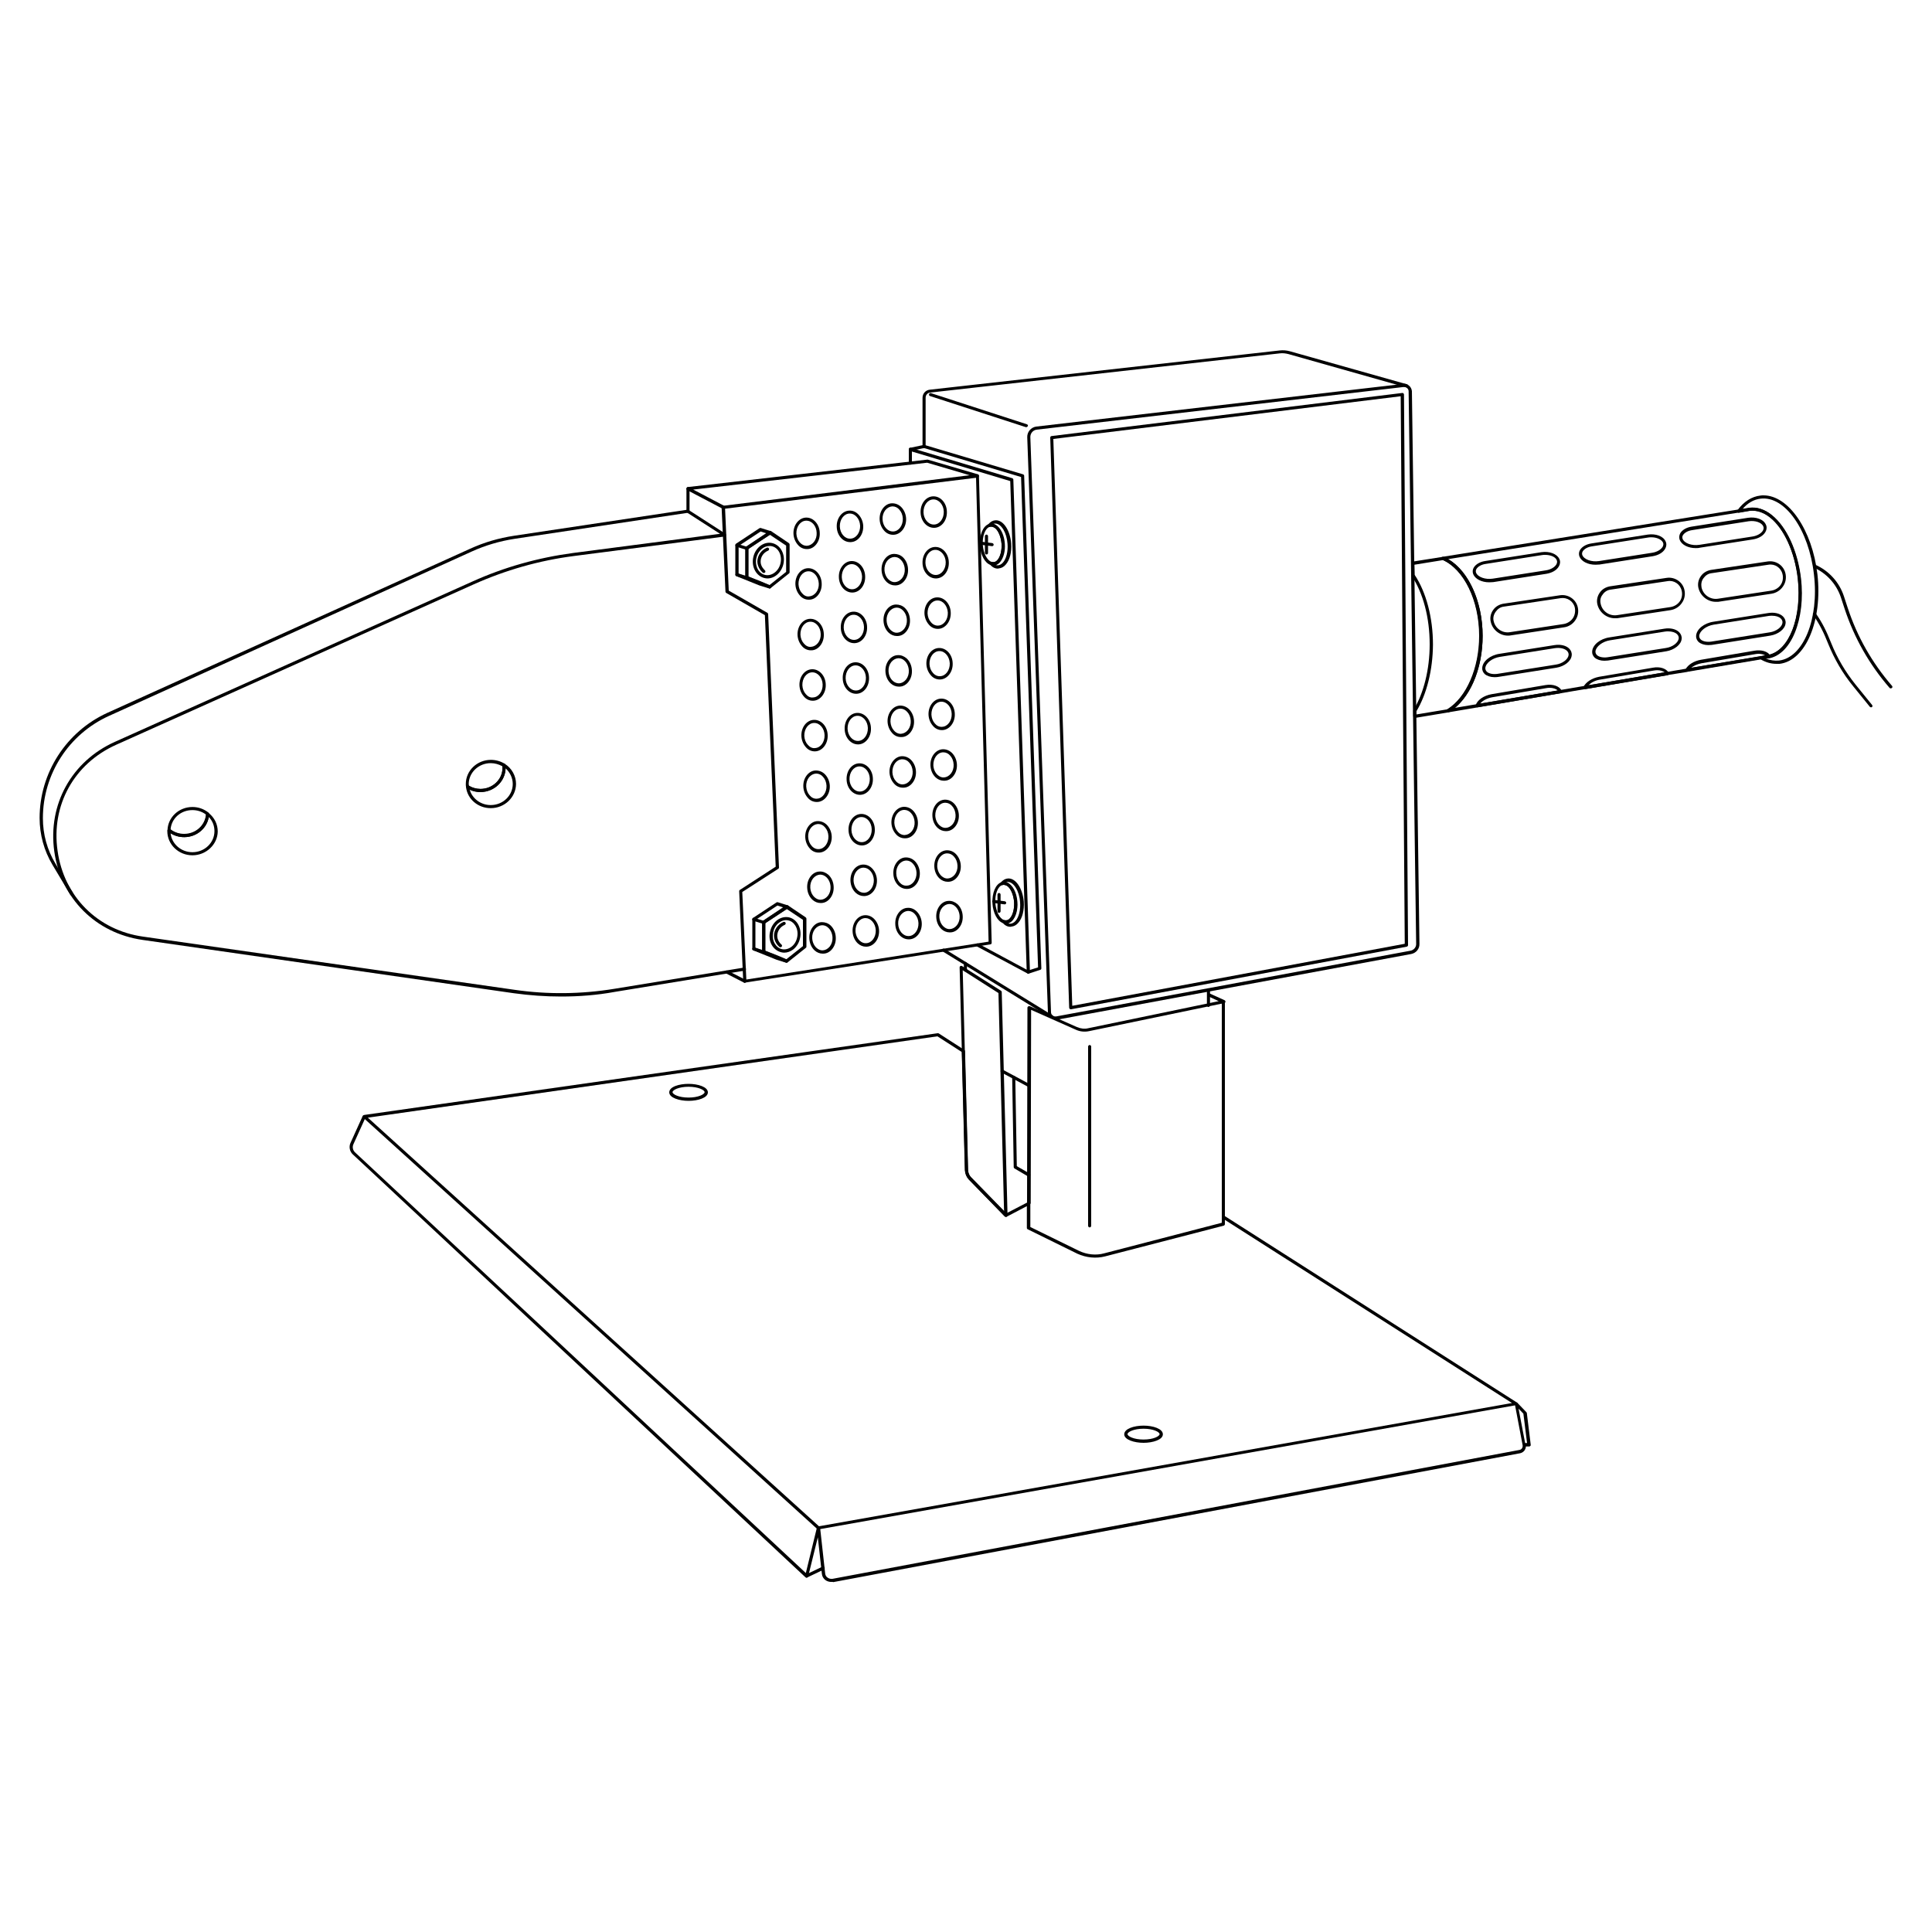 <?xml version="1.0" encoding="utf-8"?>
<!-- Generator: Adobe Illustrator 19.0.1, SVG Export Plug-In . SVG Version: 6.00 Build 0)  -->
<svg version="1.1" id="Layer_1" xmlns="http://www.w3.org/2000/svg" xmlns:xlink="http://www.w3.org/1999/xlink" x="0px" y="0px"
	 viewBox="0 0 1000 1000" style="enable-background:new 0 0 1000 1000;" xml:space="preserve">
<g>
	<g>
		<path d="M385.5,508.7c-0.2,0-0.4-0.1-0.5-0.2c-0.2-0.1-0.3-0.4-0.3-0.6l-2.1-46.6c0-0.3,0.1-0.6,0.4-0.7l18.5-12l-5.6-130.2
			l-20-11.5c-0.2-0.1-0.4-0.4-0.4-0.7l-2-43.6c0-0.4,0.3-0.8,0.7-0.8l131.6-16.3c0.2,0,0.5,0,0.6,0.2c0.2,0.1,0.3,0.4,0.3,0.6
			l6.6,241.7c0,0.4-0.3,0.8-0.7,0.8l-127,19.8C385.6,508.7,385.6,508.7,385.5,508.7z M384.2,461.7l2.1,45.3l125.4-19.6l-6.5-240.1
			l-129.9,16l1.9,42.4l20,11.5c0.2,0.1,0.4,0.4,0.4,0.7l5.6,131.1c0,0.3-0.1,0.6-0.4,0.7L384.2,461.7z"/>
	</g>
	<g>
		<path d="M374.4,263.4c-0.1,0-0.3,0-0.4-0.1l-18.3-9.6c-0.3-0.2-0.5-0.5-0.4-0.9c0.1-0.3,0.3-0.6,0.7-0.7l123.9-14.2
			c0.1,0,0.2,0,0.3,0l25.9,7.6c0.4,0.1,0.7,0.6,0.6,1c-0.1,0.4-0.6,0.7-1,0.6l-25.8-7.6l-121.1,13.9l16,8.4c0.4,0.2,0.6,0.7,0.3,1.1
			C375,263.2,374.7,263.4,374.4,263.4z"/>
	</g>
	<g>
		<path d="M37.1,463.5c-0.3,0-0.5-0.1-0.7-0.4l-9.2-15.4c-4.4-7.3-6.7-15.8-6.7-24.3c0-23.4,13.8-44.7,35-54.4L243.4,284
			c7.2-3.3,14.8-5.5,22.7-6.7l89.2-13.4v-11c0-0.4,0.4-0.8,0.8-0.8c0.4,0,0.8,0.4,0.8,0.8v11.7c0,0.4-0.3,0.7-0.7,0.8l-89.9,13.5
			c-7.7,1.2-15.2,3.4-22.2,6.6L56.3,370.6c-20.7,9.4-34.1,30.1-34.1,52.9c0,8.3,2.2,16.4,6.5,23.5l9.2,15.4c0.2,0.4,0.1,0.9-0.3,1.1
			C37.4,463.5,37.3,463.5,37.1,463.5z"/>
	</g>
	<g>
		<path d="M290.4,515.8c-8.2,0-16.3-0.6-24.4-1.7L73.8,486.5c-24.3-3.5-42.3-21.5-45.7-45.8S37,394.1,59.4,384L244.5,301
			c16.6-7.5,34.2-12.4,52.3-14.8l75.9-9.9l-17.1-11c-0.4-0.2-0.5-0.7-0.2-1.1c0.2-0.4,0.7-0.5,1.1-0.2l18.9,12.2
			c0.3,0.2,0.4,0.5,0.4,0.9c-0.1,0.3-0.3,0.6-0.7,0.6L297,287.8c-17.9,2.3-35.4,7.3-51.9,14.7L60.1,385.5
			c-21.8,9.8-33.7,31.3-30.3,54.9c3.3,23.6,20.7,41.1,44.3,44.4l192.1,27.5c17.2,2.5,34.6,2.3,51.8-0.5l67.2-11
			c0.5-0.1,0.9,0.2,0.9,0.7c0.1,0.4-0.2,0.9-0.7,0.9l-67.2,11C309,515.1,299.7,515.8,290.4,515.8z"/>
	</g>
	<g>
		<path d="M254,418.3c-6.6,0-12.1-4.7-12.8-11c0-0.3,0.1-0.6,0.4-0.8c0.3-0.2,0.6-0.2,0.9,0c1.8,1.2,4,1.8,6.2,1.8
			c6.3,0,11.4-4.9,11.4-10.9c0-0.4,0-0.8-0.1-1.2c-0.1-0.3,0-0.7,0.3-0.9c0.3-0.2,0.6-0.2,0.9,0c3.7,2.3,5.9,6.3,5.9,10.5
			C267,412.7,261.2,418.3,254,418.3z M243.1,408.7c1.3,4.6,5.7,8,10.9,8c6.3,0,11.4-4.9,11.4-10.9c0-3.1-1.4-6-3.7-8.1
			c-0.2,6.8-5.9,12.2-13,12.2C246.8,410,244.9,409.5,243.1,408.7z"/>
	</g>
	<g>
		<path d="M248.7,410c-2.5,0-5-0.7-7.1-2.1c-0.1-0.1-0.2-0.2-0.3-0.4c-0.2-0.5-0.2-1.2-0.2-1.7c0-6.9,5.8-12.5,13-12.5
			c2.5,0,5,0.7,7.1,2c0.2,0.1,0.3,0.3,0.3,0.4c0.2,0.6,0.2,1.2,0.2,1.7C261.7,404.3,255.8,410,248.7,410z M242.7,406.7
			c1.8,1.1,3.9,1.7,6,1.7c6.3,0,11.4-4.9,11.4-10.9c0-0.3,0-0.6-0.1-0.9c-1.8-1-3.9-1.6-6-1.6c-6.3,0-11.4,4.9-11.4,10.9
			C242.7,406.1,242.7,406.4,242.7,406.7z"/>
	</g>
	<g>
		<path d="M99.6,442.7c-7.2,0-13-5.6-13-12.5c0-0.2,0-0.5,0.2-0.8c0.1-0.2,0.3-0.4,0.6-0.4c0.2,0,0.5,0,0.7,0.2
			c2.1,1.7,4.6,2.6,7.3,2.6c6.1,0,11.1-4.6,11.3-10.4c0-0.3,0.2-0.6,0.5-0.7c0.3-0.1,0.6-0.1,0.8,0.1c3,2.4,4.7,5.8,4.7,9.6
			C112.6,437.1,106.7,442.7,99.6,442.7z M88.3,431.3c0.6,5.6,5.5,9.8,11.3,9.8c6.3,0,11.4-4.9,11.4-10.9c0-2.8-1-5.3-2.9-7.3
			c-1,5.9-6.3,10.4-12.7,10.4C92.7,433.3,90.4,432.6,88.3,431.3z"/>
	</g>
	<g>
		<path d="M95.3,433.3c-3.1,0-5.9-1-8.3-2.9c-0.2-0.2-0.3-0.4-0.3-0.7c0.2-6.7,5.9-12,12.9-12c3.1,0,5.9,1,8.3,2.9
			c0.2,0.2,0.3,0.4,0.3,0.7C107.9,428,102.2,433.3,95.3,433.3z M88.3,429.3c2,1.5,4.4,2.3,7,2.3c6,0,10.8-4.4,11.3-10
			c-2-1.5-4.4-2.3-7-2.3C93.5,419.3,88.7,423.7,88.3,429.3z"/>
	</g>
	<g>
		<path d="M398.4,304.6c-0.1,0-0.2,0-0.3-0.1l-11.8-4.8c-0.3-0.1-0.5-0.4-0.5-0.8v-15.3c0-0.3,0.1-0.5,0.4-0.7l12-8
			c0.3-0.2,0.6-0.2,0.9,0l9.2,6.2c0.2,0.2,0.4,0.4,0.4,0.7v14.4c0,0.2-0.1,0.5-0.3,0.6l-9.4,7.5
			C398.7,304.6,398.5,304.6,398.4,304.6z M387.4,298.5l10.8,4.4l8.7-6.9v-13.6l-8.4-5.6l-4.7,3.1l-6.5,4.3V298.5z"/>
	</g>
	<g>
		<path d="M398.4,304.6c-0.1,0-0.2,0-0.2,0L393,303l-11.9-4.8c-0.3-0.1-0.5-0.4-0.5-0.8v-15.3c0-0.3,0.1-0.5,0.4-0.7l12.1-8
			c0.2-0.1,0.5-0.2,0.7-0.1l5.1,1.6c0.3,0.1,0.5,0.4,0.6,0.7c0,0.3-0.1,0.6-0.4,0.8l-5.2,3.4l-6.5,4.3v14.3l6.6,2.6c0,0,0,0,0,0
			l4.7,2c0.4,0.2,0.6,0.6,0.5,1C399,304.4,398.7,304.6,398.4,304.6z M382.2,296.9l3.6,1.4v-14.5c0-0.3,0.1-0.5,0.4-0.7l10.6-7
			l-3.1-1l-11.4,7.5V296.9z"/>
	</g>
	<g>
		<path d="M386.6,284.6c-0.1,0-0.2,0-0.2,0l-5.2-1.6c-0.4-0.1-0.7-0.6-0.5-1c0.1-0.4,0.6-0.7,1-0.5l5.2,1.6c0.4,0.1,0.7,0.6,0.5,1
			C387.2,284.3,386.9,284.6,386.6,284.6z"/>
	</g>
	<g>
		<path d="M386.6,299.8c-0.1,0-0.2,0-0.2,0l-5.2-1.6c-0.4-0.1-0.7-0.6-0.5-1c0.1-0.4,0.6-0.7,1-0.5l5.2,1.6c0.4,0.1,0.7,0.6,0.5,1
			C387.2,299.6,386.9,299.8,386.6,299.8z"/>
	</g>
	<g>
		<path d="M397.2,299.4c-0.5,0-1-0.1-1.5-0.2c-4.3-1-6.9-5.8-5.8-10.8l0,0c1.1-5,5.5-8.3,9.8-7.3c4.3,1,6.9,5.8,5.8,10.8
			C404.5,296.3,401,299.4,397.2,299.4z M398.2,282.6c-3,0-5.9,2.6-6.7,6.2l0,0c-0.9,4.1,1.1,8.1,4.6,8.8c3.4,0.7,7-2,7.9-6.1
			c0.9-4.1-1.1-8.1-4.6-8.8C399,282.6,398.6,282.6,398.2,282.6z"/>
	</g>
	<g>
		<path d="M395.3,296.6c-0.2,0-0.4-0.1-0.5-0.2c-0.6-0.5-2.7-2.6-2.8-5.7c0-3.1,1.9-5.9,4.9-7.2c0.4-0.2,0.9,0,1.1,0.4
			c0.2,0.4,0,0.9-0.4,1.1c-2.4,1-3.9,3.2-3.9,5.7c0,2.4,1.7,4,2.2,4.5c0.3,0.3,0.4,0.8,0.1,1.1C395.7,296.5,395.5,296.6,395.3,296.6
			z"/>
	</g>
	<g>
		<path d="M407.1,498.3c-0.1,0-0.2,0-0.3-0.1l-11.8-4.8c-0.3-0.1-0.5-0.4-0.5-0.8v-15.3c0-0.3,0.1-0.5,0.4-0.7l12-8
			c0.3-0.2,0.6-0.2,0.9,0l9.2,6.2c0.2,0.2,0.4,0.4,0.4,0.7V490c0,0.2-0.1,0.5-0.3,0.6l-9.4,7.5C407.4,498.3,407.2,498.3,407.1,498.3
			z M396.1,492.2l10.8,4.4l8.7-6.9v-13.6l-8.4-5.6l-11.2,7.4V492.2z"/>
	</g>
	<g>
		<path d="M407.1,498.3c-0.1,0-0.2,0-0.2,0l-5.1-1.6l-11.9-4.8c-0.3-0.1-0.5-0.4-0.5-0.8v-15.3c0-0.3,0.1-0.5,0.4-0.7l12.1-8
			c0.2-0.1,0.5-0.2,0.7-0.1l5.1,1.6c0.3,0.1,0.5,0.4,0.6,0.7c0,0.3-0.1,0.6-0.4,0.8l-11.7,7.7v14.3l6.6,2.6c0,0,0,0,0,0l4.7,2
			c0.4,0.2,0.6,0.6,0.5,1C407.7,498.1,407.4,498.3,407.1,498.3z M390.9,490.5l3.6,1.4v-14.5c0-0.3,0.1-0.5,0.4-0.7l10.6-7l-3.1-1
			l-11.4,7.5V490.5z"/>
	</g>
	<g>
		<path d="M395.3,478.2c-0.1,0-0.2,0-0.2,0l-5.2-1.6c-0.4-0.1-0.7-0.6-0.5-1c0.1-0.4,0.6-0.7,1-0.5l5.2,1.6c0.4,0.1,0.7,0.6,0.5,1
			C395.9,478,395.6,478.2,395.3,478.2z"/>
	</g>
	<g>
		<path d="M395.3,493.5c-0.1,0-0.2,0-0.2,0l-5.2-1.6c-0.4-0.1-0.7-0.6-0.5-1c0.1-0.4,0.6-0.7,1-0.5l5.2,1.6c0.4,0.1,0.7,0.6,0.5,1
			C395.9,493.3,395.6,493.5,395.3,493.5z"/>
	</g>
	<g>
		<path d="M405.9,493.1c-0.5,0-1-0.1-1.5-0.2c-2.1-0.5-3.9-1.9-5-3.9c-1.1-2-1.4-4.5-0.8-6.8l0,0c0.5-2.4,1.8-4.5,3.6-5.9
			c1.9-1.4,4-1.9,6.1-1.5c1.9,0.4,3.5,1.6,4.6,3.3c1.3,2.1,1.8,4.8,1.2,7.5c-0.5,2.4-1.8,4.5-3.6,5.9
			C409.1,492.5,407.5,493.1,405.9,493.1z M400.2,482.5L400.2,482.5c-0.4,2-0.2,4.1,0.7,5.7c0.9,1.6,2.2,2.7,3.9,3.1
			c1.6,0.3,3.3-0.1,4.8-1.2c1.5-1.1,2.6-2.9,3-4.9c0.5-2.2,0.1-4.5-1-6.2c-0.9-1.4-2.1-2.3-3.6-2.6c-1.7-0.4-3.3,0.1-4.8,1.2
			C401.7,478.7,400.6,480.5,400.2,482.5L400.2,482.5z"/>
	</g>
	<g>
		<path d="M403.9,490.3c-0.2,0-0.4-0.1-0.5-0.2c-0.6-0.5-2.7-2.5-2.8-5.7c0-3.1,1.9-5.9,4.9-7.2c0.4-0.2,0.9,0,1.1,0.4
			c0.2,0.4,0,0.9-0.4,1.1c-2.4,1-3.9,3.3-3.9,5.7c0,2.5,1.8,4.2,2.2,4.5c0.3,0.3,0.4,0.8,0.1,1.1
			C404.4,490.2,404.2,490.3,403.9,490.3z"/>
	</g>
	<g>
		<path d="M425.8,493.6c-1.5,0-3-0.6-4.2-1.7c-1.6-1.5-2.6-3.7-2.7-6.2c-0.1-2.2,0.5-4.2,1.7-5.8c1.2-1.6,2.9-2.6,4.8-2.6
			c1.6,0,3.2,0.5,4.5,1.7c1.6,1.5,2.6,3.7,2.7,6.2l0,0c0.1,2.2-0.5,4.2-1.7,5.8c-1.2,1.6-2.9,2.6-4.8,2.6
			C425.9,493.6,425.8,493.6,425.8,493.6z M425.6,478.9c-0.1,0-0.1,0-0.2,0c-1.4,0.1-2.6,0.8-3.6,2c-1,1.3-1.5,3-1.4,4.7
			c0.1,2,0.9,3.8,2.2,5c1,0.9,2.2,1.4,3.3,1.3c1.4-0.1,2.6-0.8,3.6-2c1-1.3,1.5-3,1.4-4.7l0,0c-0.1-2-0.9-3.8-2.2-5
			C427.8,479.3,426.7,478.9,425.6,478.9z"/>
	</g>
	<g>
		<path d="M424.7,467.4c-1.5,0-3-0.6-4.2-1.7c-1.6-1.5-2.6-3.7-2.7-6.2c-0.1-2.2,0.5-4.2,1.7-5.8c1.2-1.6,2.9-2.6,4.8-2.6
			c1.6-0.1,3.2,0.6,4.5,1.7c1.6,1.5,2.6,3.7,2.7,6.2l0,0c0.1,2.2-0.5,4.2-1.7,5.8c-1.2,1.6-2.9,2.6-4.8,2.6
			C424.9,467.4,424.8,467.4,424.7,467.4z M424.6,452.7c-0.1,0-0.1,0-0.2,0c-1.4,0.1-2.6,0.8-3.6,2c-1,1.3-1.5,3-1.4,4.7
			c0.1,2,0.9,3.8,2.2,5c1,0.9,2.2,1.4,3.3,1.3c1.4-0.1,2.6-0.8,3.6-2c1-1.3,1.5-3,1.4-4.7l0,0c-0.1-2-0.9-3.8-2.2-5
			C426.8,453.2,425.7,452.7,424.6,452.7z"/>
	</g>
	<g>
		<path d="M423.7,441.3c-1.8,0-3.5-0.8-4.7-2.3c-1.3-1.5-2.1-3.5-2.2-5.6c-0.1-2.2,0.5-4.2,1.7-5.8c1.2-1.6,2.9-2.6,4.8-2.6
			c1.8,0,3.6,0.7,5,2.3c1.3,1.5,2.1,3.5,2.2,5.6l0,0c0.2,4.5-2.8,8.3-6.5,8.4C423.9,441.2,423.8,441.3,423.7,441.3z M423.5,426.5
			c-0.1,0-0.1,0-0.2,0c-1.4,0.1-2.6,0.8-3.6,2c-1,1.3-1.5,3-1.4,4.7c0.1,1.8,0.7,3.4,1.8,4.6c1,1.2,2.4,1.8,3.7,1.7
			c2.9-0.1,5.1-3.1,5-6.7l0,0c-0.1-1.8-0.7-3.4-1.8-4.6C426.1,427.1,424.9,426.5,423.5,426.5z"/>
	</g>
	<g>
		<path d="M422.7,415.1c-1.8,0-3.5-0.8-4.7-2.3c-1.3-1.5-2.1-3.5-2.2-5.6c-0.1-2.2,0.5-4.2,1.7-5.8c1.2-1.6,2.9-2.6,4.8-2.6
			c1.8,0,3.6,0.7,5,2.3c1.3,1.5,2.1,3.5,2.2,5.6l0,0c0.2,4.5-2.8,8.3-6.5,8.4C422.9,415.1,422.8,415.1,422.7,415.1z M422.5,400.4
			c-0.1,0-0.1,0-0.2,0c-1.4,0.1-2.6,0.8-3.6,2c-1,1.3-1.5,3-1.4,4.7c0.1,1.8,0.7,3.4,1.8,4.6c1,1.2,2.3,1.8,3.7,1.7
			c2.9-0.1,5.1-3.1,5-6.7l0,0c-0.1-1.8-0.7-3.4-1.8-4.6C425.1,401,423.8,400.4,422.5,400.4z"/>
	</g>
	<g>
		<path d="M421.7,388.9c-1.8,0-3.5-0.8-4.7-2.3c-1.3-1.5-2.1-3.5-2.2-5.6c-0.2-4.5,2.7-8.3,6.5-8.4c0.1,0,0.1,0,0.2,0
			c3.7,0,6.8,3.5,6.9,7.9l0,0c0.2,4.5-2.8,8.3-6.5,8.4C421.8,388.9,421.8,388.9,421.7,388.9z M421.5,374.2c-0.1,0-0.1,0-0.2,0
			c-2.9,0.1-5.1,3.1-5,6.7c0.1,1.8,0.7,3.4,1.8,4.6c1,1.2,2.4,1.9,3.7,1.7c2.9-0.1,5.1-3.1,5-6.7l0,0
			C426.7,377,424.3,374.2,421.5,374.2z"/>
	</g>
	<g>
		<path d="M420.7,362.7c-1.8,0-3.5-0.8-4.7-2.3c-1.3-1.5-2.1-3.5-2.2-5.6c-0.2-4.5,2.7-8.3,6.5-8.4c0.1,0,0.1,0,0.2,0
			c3.7,0,6.8,3.5,6.9,7.9l0,0c0.2,4.5-2.8,8.3-6.5,8.4C420.8,362.7,420.8,362.7,420.7,362.7z M420.5,348c-0.1,0-0.1,0-0.2,0
			c-2.9,0.1-5.1,3.1-5,6.7c0.1,1.8,0.7,3.4,1.8,4.6c1,1.2,2.3,1.9,3.7,1.7c2.9-0.1,5.1-3.1,5-6.7l0,0
			C425.7,350.8,423.3,348,420.5,348z"/>
	</g>
	<g>
		<path d="M419.7,336.6c-1.8,0-3.5-0.8-4.7-2.3c-1.3-1.5-2.1-3.5-2.2-5.6c-0.2-4.5,2.7-8.3,6.5-8.4c0.1,0,0.1,0,0.2,0
			c3.7,0,6.8,3.5,6.9,7.9c0.1,2.2-0.5,4.2-1.7,5.8c-1.2,1.6-2.9,2.6-4.8,2.6C419.8,336.5,419.7,336.6,419.7,336.6z M419.5,321.8
			c-0.1,0-0.1,0-0.2,0c-2.9,0.1-5.1,3.1-5,6.7c0.1,1.8,0.7,3.4,1.8,4.6c1,1.2,2.4,1.9,3.7,1.7c1.4-0.1,2.6-0.8,3.6-2
			c1-1.3,1.5-3,1.4-4.7C424.7,324.6,422.3,321.8,419.5,321.8z"/>
	</g>
	<g>
		<path d="M418.6,310.4c-1.8,0-3.5-0.8-4.7-2.3c-1.3-1.5-2.1-3.5-2.2-5.6c-0.2-4.5,2.8-8.3,6.5-8.4c0.1,0,0.1,0,0.2,0
			c3.7,0,6.8,3.5,6.9,7.9c0.1,2.2-0.5,4.2-1.7,5.8c-1.2,1.6-2.9,2.6-4.8,2.6C418.8,310.4,418.7,310.4,418.6,310.4z M418.5,295.7
			c-0.1,0-0.1,0-0.2,0c-2.9,0.1-5.1,3.1-5,6.7c0.1,1.8,0.7,3.4,1.8,4.6c1,1.2,2.3,1.9,3.7,1.7c1.4-0.1,2.6-0.8,3.6-2
			c1-1.3,1.5-3,1.4-4.7C423.6,298.5,421.3,295.7,418.5,295.7z"/>
	</g>
	<g>
		<path d="M417.6,284.2c-1.8,0-3.5-0.8-4.7-2.3c-1.3-1.5-2.1-3.5-2.2-5.6c-0.2-4.5,2.8-8.3,6.5-8.4c0.1,0,0.1,0,0.2,0
			c3.7,0,6.8,3.5,6.9,7.9c0.1,2.2-0.5,4.2-1.7,5.8c-1.2,1.6-2.9,2.6-4.8,2.6C417.8,284.2,417.7,284.2,417.6,284.2z M417.4,269.5
			c-0.1,0-0.1,0-0.2,0c-2.9,0.1-5.1,3.1-5,6.7c0.1,1.8,0.7,3.4,1.8,4.6c1,1.1,2.2,1.7,3.5,1.7c0.1,0,0.1,0,0.2,0
			c1.4-0.1,2.6-0.8,3.6-2c1-1.3,1.5-3,1.4-4.7C422.6,272.3,420.3,269.5,417.4,269.5z"/>
	</g>
	<g>
		<path d="M448.2,490c-1.5,0-3-0.6-4.2-1.7c-1.6-1.5-2.6-3.7-2.7-6.2c-0.2-4.5,2.7-8.3,6.5-8.4c0.1,0,0.2,0,0.2,0
			c1.8,0,3.5,0.8,4.8,2.3c1.3,1.5,2.1,3.5,2.2,5.6l0,0c0.2,4.5-2.7,8.3-6.5,8.4C448.3,490,448.2,490,448.2,490z M448,475.2
			c-0.1,0-0.1,0-0.2,0c-2.9,0.1-5.1,3.1-5,6.7c0.1,2,0.9,3.8,2.2,5c1,0.9,2.1,1.4,3.3,1.3c2.9-0.1,5.1-3.1,5-6.7l0,0
			c-0.1-1.8-0.7-3.4-1.8-4.6C450.5,475.8,449.3,475.2,448,475.2z"/>
	</g>
	<g>
		<path d="M447.1,463.8c-1.5,0-3-0.6-4.2-1.7c-1.6-1.5-2.6-3.7-2.7-6.2c-0.2-4.5,2.7-8.3,6.5-8.4c0.1,0,0.2,0,0.2,0
			c1.8,0,3.5,0.8,4.8,2.3c1.3,1.5,2.1,3.5,2.2,5.6l0,0c0.2,4.5-2.7,8.3-6.5,8.4C447.3,463.8,447.2,463.8,447.1,463.8z M447,449.1
			c-0.1,0-0.1,0-0.2,0c-2.9,0.1-5.1,3.1-5,6.7c0.1,2,0.9,3.8,2.2,5c1,0.9,2.1,1.3,3.3,1.3c2.9-0.1,5.1-3.1,5-6.7l0,0
			c-0.1-1.8-0.7-3.4-1.8-4.6C449.5,449.7,448.3,449.1,447,449.1z"/>
	</g>
	<g>
		<path d="M446.1,437.6c-3.7,0-6.8-3.5-6.9-7.9c-0.2-4.5,2.7-8.3,6.5-8.4c0.1,0,0.1,0,0.2,0c3.7,0,6.8,3.5,6.9,7.9l0,0
			c0.2,4.5-2.8,8.3-6.5,8.4C446.3,437.6,446.2,437.6,446.1,437.6z M445.9,422.9c-0.1,0-0.1,0-0.2,0c-2.9,0.1-5.1,3.1-5,6.7
			c0.1,3.5,2.5,6.3,5.3,6.3c0.1,0,0.1,0,0.2,0c2.9-0.1,5.1-3.1,5-6.7l0,0C451.1,425.7,448.8,422.9,445.9,422.9z"/>
	</g>
	<g>
		<path d="M445.1,411.4c-3.7,0-6.8-3.5-6.9-7.9c-0.2-4.5,2.7-8.3,6.5-8.4c0.1,0,0.1,0,0.2,0c3.7,0,6.8,3.5,6.9,7.9l0,0
			c0.2,4.5-2.8,8.3-6.5,8.4C445.3,411.4,445.2,411.4,445.1,411.4z M444.9,396.7c-0.1,0-0.1,0-0.2,0c-2.9,0.1-5.1,3.1-5,6.7
			c0.1,3.5,2.5,6.3,5.3,6.3c0.1,0,0.1,0,0.2,0c2.9-0.1,5.1-3.1,5-6.7l0,0C450.1,399.5,447.7,396.7,444.9,396.7z"/>
	</g>
	<g>
		<path d="M444.1,385.3c-3.7,0-6.8-3.5-6.9-7.9c-0.2-4.5,2.7-8.3,6.5-8.4c0.1,0,0.1,0,0.2,0c3.7,0,6.8,3.5,6.9,7.9l0,0
			c0.2,4.5-2.8,8.3-6.5,8.4C444.3,385.3,444.2,385.3,444.1,385.3z M443.9,370.5c-0.1,0-0.1,0-0.2,0c-2.9,0.1-5.1,3.1-5,6.7
			c0.1,3.5,2.5,6.3,5.3,6.3c0.1,0,0.1,0,0.2,0c2.9-0.1,5.1-3.1,5-6.7l0,0C449.1,373.3,446.7,370.5,443.9,370.5z"/>
	</g>
	<g>
		<path d="M443.1,359.1c-3.7,0-6.8-3.5-6.9-7.9c-0.2-4.5,2.7-8.3,6.5-8.4c0.1,0,0.1,0,0.2,0c3.7,0,6.8,3.5,6.9,7.9
			c0.2,4.5-2.7,8.3-6.5,8.4C443.2,359.1,443.2,359.1,443.1,359.1z M442.9,344.4c-0.1,0-0.1,0-0.2,0c-2.9,0.1-5.1,3.1-5,6.7
			c0.1,3.5,2.5,6.3,5.3,6.3c0.1,0,0.1,0,0.2,0c2.9-0.1,5.1-3.1,5-6.7C448.1,347.2,445.7,344.4,442.9,344.4z"/>
	</g>
	<g>
		<path d="M442.1,332.9c-3.7,0-6.8-3.5-6.9-7.9c-0.2-4.5,2.7-8.3,6.5-8.4c0.1,0,0.1,0,0.2,0c3.7,0,6.8,3.5,6.9,7.9
			c0.2,4.5-2.7,8.3-6.5,8.4C442.2,332.9,442.2,332.9,442.1,332.9z M441.9,318.2c-0.1,0-0.1,0-0.2,0c-2.9,0.1-5.1,3.1-5,6.7
			c0.1,3.5,2.5,6.3,5.3,6.3c0.1,0,0.1,0,0.2,0c2.9-0.1,5.1-3.1,5-6.7C447.1,321,444.7,318.2,441.9,318.2z"/>
	</g>
	<g>
		<path d="M441.1,306.7c-3.7,0-6.8-3.5-6.9-7.9c-0.2-4.5,2.8-8.3,6.5-8.4c0.1,0,0.1,0,0.2,0c3.7,0,6.8,3.5,6.9,7.9
			c0.2,4.5-2.7,8.3-6.5,8.4C441.2,306.7,441.1,306.7,441.1,306.7z M440.9,292c-0.1,0-0.1,0-0.2,0c-2.9,0.1-5.1,3.1-5,6.7
			c0.1,3.5,2.5,6.3,5.3,6.3c0.1,0,0.1,0,0.2,0c2.9-0.1,5.1-3.1,5-6.7C446,294.8,443.7,292,440.9,292z"/>
	</g>
	<g>
		<path d="M440,280.6c-3.7,0-6.8-3.5-6.9-7.9c-0.2-4.5,2.8-8.3,6.5-8.4c1.9-0.1,3.6,0.7,5,2.3c1.3,1.5,2.1,3.5,2.2,5.6
			c0.2,4.5-2.7,8.3-6.5,8.4C440.2,280.6,440.1,280.6,440,280.6z M439.9,265.8c-0.1,0-0.1,0-0.2,0c-2.9,0.1-5.1,3.1-5,6.7
			c0.1,3.6,2.6,6.5,5.5,6.3c2.9-0.1,5.1-3.1,5-6.7c-0.1-1.8-0.7-3.4-1.8-4.6C442.4,266.4,441.2,265.8,439.9,265.8z"/>
	</g>
	<g>
		<path d="M470.3,486.2c-3.7,0-6.8-3.5-6.9-7.9c-0.1-2.2,0.5-4.2,1.7-5.8c1.2-1.6,2.9-2.6,4.8-2.6c1.8-0.1,3.6,0.7,5,2.3
			c1.3,1.5,2.1,3.5,2.2,5.6c0.2,4.5-2.7,8.3-6.5,8.4C470.5,486.2,470.4,486.2,470.3,486.2z M470.1,471.5c-0.1,0-0.1,0-0.2,0
			c-1.4,0.1-2.6,0.8-3.6,2c-1,1.3-1.5,3-1.4,4.7c0.1,3.5,2.5,6.3,5.3,6.3c0.1,0,0.1,0,0.2,0c2.9-0.1,5.1-3.1,5-6.7
			c-0.1-1.8-0.7-3.4-1.8-4.6C472.7,472.1,471.4,471.5,470.1,471.5z"/>
	</g>
	<g>
		<path d="M469.3,460.1c-3.7,0-6.8-3.5-6.9-7.9c-0.1-2.2,0.5-4.2,1.7-5.8c1.2-1.6,2.9-2.6,4.8-2.6c1.8,0,3.6,0.7,5,2.3
			c1.3,1.5,2.1,3.5,2.2,5.6c0.2,4.5-2.7,8.3-6.5,8.4C469.5,460.1,469.4,460.1,469.3,460.1z M469.1,445.4c-0.1,0-0.1,0-0.2,0
			c-1.4,0.1-2.6,0.8-3.6,2c-1,1.3-1.5,3-1.4,4.7c0.1,3.6,2.6,6.6,5.5,6.3c2.9-0.1,5.1-3.1,5-6.7c-0.1-1.8-0.7-3.4-1.8-4.6
			C471.7,446,470.4,445.4,469.1,445.4z"/>
	</g>
	<g>
		<path d="M468.3,433.9c-1.8,0-3.5-0.8-4.7-2.3c-1.3-1.5-2.1-3.5-2.2-5.6c-0.2-4.5,2.8-8.3,6.5-8.4c1.8,0,3.6,0.7,5,2.3
			c1.3,1.5,2.1,3.5,2.2,5.6c0.1,2.2-0.5,4.2-1.7,5.8c-1.2,1.6-2.9,2.6-4.8,2.6C468.4,433.9,468.4,433.9,468.3,433.9z M468.1,419.2
			c-0.1,0-0.1,0-0.2,0c-2.9,0.1-5.1,3.1-5,6.7c0.1,1.8,0.7,3.4,1.8,4.6c1,1.2,2.4,1.8,3.7,1.7c1.4-0.1,2.6-0.8,3.6-2
			c1-1.3,1.5-3,1.4-4.7c-0.1-1.8-0.7-3.4-1.8-4.6C470.7,419.8,469.4,419.2,468.1,419.2z"/>
	</g>
	<g>
		<path d="M467.3,407.7c-1.8,0-3.5-0.8-4.7-2.3c-1.3-1.5-2.1-3.5-2.2-5.6c-0.2-4.5,2.8-8.3,6.5-8.4c1.8,0,3.6,0.7,5,2.3
			c1.3,1.5,2.1,3.5,2.2,5.6c0.1,2.2-0.5,4.2-1.7,5.8c-1.2,1.6-2.9,2.6-4.8,2.6C467.4,407.7,467.3,407.7,467.3,407.7z M467.1,393
			c-0.1,0-0.1,0-0.2,0c-2.9,0.1-5.1,3.1-5,6.7c0.1,1.8,0.7,3.4,1.8,4.6c1,1.2,2.4,1.8,3.7,1.7c1.4-0.1,2.6-0.8,3.6-2
			c1-1.3,1.5-3,1.4-4.7c-0.1-1.8-0.7-3.4-1.8-4.6C469.7,393.6,468.4,393,467.1,393z"/>
	</g>
	<g>
		<path d="M466.3,381.5c-1.8,0-3.5-0.8-4.7-2.3c-1.3-1.5-2.1-3.5-2.2-5.6c-0.2-4.5,2.8-8.3,6.5-8.4c1.8,0,3.6,0.7,5,2.3
			c1.3,1.5,2.1,3.5,2.2,5.6l0,0c0.1,2.2-0.5,4.2-1.7,5.8c-1.2,1.6-2.9,2.6-4.8,2.6C466.4,381.5,466.3,381.5,466.3,381.5z
			 M466.1,366.8c-0.1,0-0.1,0-0.2,0c-2.9,0.1-5.1,3.1-5,6.7c0.1,1.8,0.7,3.4,1.8,4.6c1,1.2,2.4,1.8,3.7,1.7c1.4-0.1,2.6-0.8,3.6-2
			c1-1.3,1.5-3,1.4-4.7l0,0c-0.1-1.8-0.7-3.4-1.8-4.6C468.6,367.4,467.4,366.8,466.1,366.8z"/>
	</g>
	<g>
		<path d="M465.2,355.4c-1.5,0-3-0.6-4.2-1.7c-1.6-1.5-2.6-3.7-2.7-6.2c-0.1-2.2,0.5-4.2,1.7-5.8c1.2-1.6,2.9-2.6,4.8-2.6
			c1.6-0.1,3.2,0.6,4.5,1.7c1.6,1.5,2.6,3.7,2.7,6.2l0,0c0.1,2.2-0.5,4.2-1.7,5.8c-1.2,1.6-2.9,2.6-4.8,2.6
			C465.4,355.4,465.3,355.4,465.2,355.4z M465.1,340.7c-0.1,0-0.1,0-0.2,0c-1.4,0.1-2.6,0.8-3.6,2c-1,1.3-1.5,3-1.4,4.7
			c0.1,2,0.9,3.8,2.2,5c1,0.9,2.1,1.3,3.3,1.3c1.4-0.1,2.6-0.8,3.6-2c1-1.3,1.5-3,1.4-4.7l0,0c-0.1-2-0.9-3.8-2.2-5
			C467.3,341.1,466.2,340.7,465.1,340.7z"/>
	</g>
	<g>
		<path d="M464.2,329.2c-1.5,0-3-0.6-4.2-1.7c-1.6-1.5-2.6-3.7-2.7-6.2c-0.1-2.2,0.5-4.2,1.7-5.8c1.2-1.6,2.9-2.6,4.8-2.6
			c1.6,0,3.2,0.5,4.5,1.7c1.6,1.5,2.6,3.7,2.7,6.2l0,0c0.1,2.2-0.5,4.2-1.7,5.8c-1.2,1.6-2.9,2.6-4.8,2.6
			C464.4,329.2,464.3,329.2,464.2,329.2z M464.1,314.5c-0.1,0-0.1,0-0.2,0c-1.4,0.1-2.6,0.8-3.6,2c-1,1.3-1.5,3-1.4,4.7
			c0.1,2,0.9,3.8,2.2,5c1,0.9,2.1,1.4,3.3,1.3c1.4-0.1,2.6-0.8,3.6-2c1-1.3,1.5-3,1.4-4.7l0,0c-0.1-2-0.9-3.8-2.2-5
			C466.3,314.9,465.2,314.5,464.1,314.5z"/>
	</g>
	<g>
		<path d="M463.2,303c-1.5,0-3-0.6-4.2-1.7c-1.6-1.5-2.6-3.7-2.7-6.2c-0.1-2.2,0.5-4.2,1.7-5.8c1.2-1.6,2.9-2.6,4.8-2.6
			c1.6,0,3.2,0.5,4.5,1.7c1.6,1.5,2.6,3.7,2.7,6.2l0,0c0.1,2.2-0.5,4.2-1.7,5.8c-1.2,1.6-2.9,2.6-4.8,2.6
			C463.4,303,463.3,303,463.2,303z M463,288.3c-0.1,0-0.1,0-0.2,0c-1.4,0.1-2.6,0.8-3.6,2c-1,1.3-1.5,3-1.4,4.7c0.1,2,0.9,3.8,2.2,5
			c1,0.9,2.1,1.4,3.3,1.3c1.4-0.1,2.6-0.8,3.6-2c1-1.3,1.5-3,1.4-4.7l0,0c-0.1-2-0.9-3.8-2.2-5C465.2,288.7,464.2,288.3,463,288.3z"
			/>
	</g>
	<g>
		<path d="M462.2,276.8c-1.8,0-3.5-0.8-4.7-2.3c-1.3-1.5-2.1-3.5-2.2-5.6c-0.1-2.2,0.5-4.2,1.7-5.8c1.2-1.6,2.9-2.6,4.8-2.6
			c1.8,0,3.6,0.7,5,2.3c1.3,1.5,2.1,3.5,2.2,5.6l0,0c0.2,4.5-2.8,8.3-6.5,8.4C462.4,276.8,462.3,276.8,462.2,276.8z M462,262.1
			c-0.1,0-0.1,0-0.2,0c-1.4,0.1-2.6,0.8-3.6,2c-1,1.3-1.5,3-1.4,4.7c0.1,1.8,0.7,3.4,1.8,4.6c1,1.1,2.2,1.7,3.5,1.7
			c0.1,0,0.1,0,0.2,0c2.9-0.1,5.1-3.1,5-6.7l0,0c-0.1-1.8-0.7-3.4-1.8-4.6C464.6,262.7,463.3,262.1,462,262.1z"/>
	</g>
	<g>
		<path d="M491.5,482.6c-1.5,0-3-0.6-4.2-1.7c-1.6-1.5-2.6-3.7-2.7-6.2c-0.1-2.2,0.5-4.2,1.7-5.8c1.2-1.6,2.9-2.6,4.8-2.6
			c1.6-0.1,3.2,0.6,4.5,1.7c1.6,1.5,2.6,3.7,2.7,6.2l0,0c0.1,2.2-0.5,4.2-1.7,5.8c-1.2,1.6-2.9,2.6-4.8,2.6
			C491.7,482.6,491.6,482.6,491.5,482.6z M491.4,467.9c-0.1,0-0.1,0-0.2,0c-1.4,0.1-2.6,0.8-3.6,2c-1,1.3-1.5,3-1.4,4.7
			c0.1,2,0.9,3.8,2.2,5c1,0.9,2.1,1.4,3.3,1.3c1.4-0.1,2.6-0.8,3.6-2c1-1.3,1.5-3,1.4-4.7l0,0c-0.1-2-0.9-3.8-2.2-5
			C493.6,468.3,492.5,467.9,491.4,467.9z"/>
	</g>
	<g>
		<path d="M490.5,456.4c-1.5,0-3-0.6-4.2-1.7c-1.6-1.5-2.6-3.7-2.7-6.2c-0.2-4.5,2.7-8.3,6.5-8.4c1.9,0,3.6,0.7,5,2.3
			c1.3,1.5,2.1,3.5,2.2,5.6l0,0c0.1,2.2-0.5,4.2-1.7,5.8c-1.2,1.6-2.9,2.6-4.8,2.6C490.7,456.4,490.6,456.4,490.5,456.4z
			 M490.3,441.7c-0.1,0-0.1,0-0.2,0c-2.9,0.1-5.1,3.1-5,6.7c0.1,2,0.9,3.8,2.2,5c1,0.9,2.1,1.4,3.3,1.3c1.4-0.1,2.6-0.8,3.6-2
			c1-1.3,1.5-3,1.4-4.7l0,0c-0.1-1.8-0.7-3.4-1.8-4.6C492.9,442.3,491.6,441.7,490.3,441.7z"/>
	</g>
	<g>
		<path d="M489.5,430.2c-1.5,0-3-0.6-4.2-1.7c-1.6-1.5-2.6-3.7-2.7-6.2c-0.2-4.5,2.7-8.3,6.5-8.4c1.8,0,3.6,0.7,5,2.3
			c1.3,1.5,2.1,3.5,2.2,5.6l0,0c0.1,2.2-0.5,4.2-1.7,5.8c-1.2,1.6-2.9,2.6-4.8,2.6C489.6,430.2,489.6,430.2,489.5,430.2z
			 M489.3,415.5c-0.1,0-0.1,0-0.2,0c-2.9,0.1-5.1,3.1-5,6.7c0.1,2,0.9,3.8,2.2,5c1,0.9,2.1,1.4,3.3,1.3c1.4-0.1,2.6-0.8,3.6-2
			c1-1.3,1.5-3,1.4-4.7l0,0c-0.1-1.8-0.7-3.4-1.8-4.6C491.9,416.1,490.6,415.5,489.3,415.5z"/>
	</g>
	<g>
		<path d="M488.5,404.1c-1.5,0-3-0.6-4.2-1.7c-1.6-1.5-2.6-3.7-2.7-6.2c-0.2-4.5,2.7-8.3,6.5-8.4c1.8,0,3.6,0.7,5,2.3
			c1.3,1.5,2.1,3.5,2.2,5.6l0,0c0.1,2.2-0.5,4.2-1.7,5.8c-1.2,1.6-2.9,2.6-4.8,2.6C488.6,404.1,488.6,404.1,488.5,404.1z
			 M488.3,389.4c-0.1,0-0.1,0-0.2,0c-2.9,0.1-5.1,3.1-5,6.7c0.1,2,0.9,3.8,2.2,5c1,0.9,2.1,1.4,3.3,1.3c1.4-0.1,2.6-0.8,3.6-2
			c1-1.3,1.5-3,1.4-4.7l0,0c-0.1-1.8-0.7-3.4-1.8-4.6C490.9,390,489.6,389.4,488.3,389.4z"/>
	</g>
	<g>
		<path d="M487.5,377.9c-1.8,0-3.5-0.8-4.7-2.3c-1.3-1.5-2.1-3.5-2.2-5.6c-0.2-4.5,2.7-8.3,6.5-8.4c0.1,0,0.1,0,0.2,0
			c3.7,0,6.8,3.5,6.9,7.9l0,0c0.2,4.5-2.8,8.3-6.5,8.4C487.6,377.9,487.5,377.9,487.5,377.9z M487.3,363.2c-0.1,0-0.1,0-0.2,0
			c-2.9,0.1-5.1,3.1-5,6.7c0.1,1.8,0.7,3.4,1.8,4.6c1,1.2,2.3,1.8,3.7,1.7c2.9-0.1,5.1-3.1,5-6.7l0,0
			C492.5,366,490.1,363.2,487.3,363.2z"/>
	</g>
	<g>
		<path d="M486.4,351.7c-1.8,0-3.5-0.8-4.7-2.3c-1.3-1.5-2.1-3.5-2.2-5.6c-0.2-4.5,2.7-8.3,6.5-8.4c0.1,0,0.1,0,0.2,0
			c3.7,0,6.8,3.5,6.9,7.9l0,0c0.2,4.5-2.8,8.3-6.5,8.4C486.6,351.7,486.5,351.7,486.4,351.7z M486.3,337c-0.1,0-0.1,0-0.2,0
			c-2.9,0.1-5.1,3.1-5,6.7c0.1,1.8,0.7,3.4,1.8,4.6c1,1.2,2.4,1.8,3.7,1.7c2.9-0.1,5.1-3.1,5-6.7l0,0
			C491.4,339.8,489.1,337,486.3,337z"/>
	</g>
	<g>
		<path d="M485.4,325.5c-1.8,0-3.5-0.8-4.7-2.3c-1.3-1.5-2.1-3.5-2.2-5.6c-0.2-4.5,2.7-8.3,6.5-8.4c0.1,0,0.1,0,0.2,0
			c3.7,0,6.8,3.5,6.9,7.9l0,0c0.2,4.5-2.8,8.3-6.5,8.4C485.6,325.5,485.5,325.5,485.4,325.5z M485.3,310.8c-0.1,0-0.1,0-0.2,0
			c-2.9,0.1-5.1,3.1-5,6.7c0.1,1.8,0.7,3.4,1.8,4.6c1,1.2,2.4,1.8,3.7,1.7c2.9-0.1,5.1-3.1,5-6.7l0,0
			C490.4,313.6,488.1,310.8,485.3,310.8z"/>
	</g>
	<g>
		<path d="M484.4,299.4c-3.7,0-6.8-3.5-6.9-7.9c-0.2-4.5,2.7-8.3,6.5-8.4c0.1,0,0.1,0,0.2,0c3.7,0,6.8,3.5,6.9,7.9
			c0.2,4.5-2.7,8.3-6.5,8.4C484.6,299.4,484.5,299.4,484.4,299.4z M484.2,284.6c-0.1,0-0.1,0-0.2,0c-2.9,0.1-5.1,3.1-5,6.7
			c0.1,3.5,2.5,6.3,5.3,6.3c0.1,0,0.1,0,0.2,0c2.9-0.1,5.1-3.1,5-6.7C489.4,287.5,487,284.6,484.2,284.6z"/>
	</g>
	<g>
		<path d="M483.4,273.2c-3.7,0-6.8-3.5-6.9-7.9c-0.2-4.5,2.7-8.3,6.5-8.4c0.1,0,0.1,0,0.2,0c3.7,0,6.8,3.5,6.9,7.9
			c0.2,4.5-2.7,8.3-6.5,8.4C483.6,273.2,483.5,273.2,483.4,273.2z M483.2,258.5c-0.1,0-0.1,0-0.2,0c-2.9,0.1-5.1,3.1-5,6.7
			c0.1,3.5,2.5,6.3,5.3,6.3c0.1,0,0.1,0,0.2,0c2.9-0.1,5.1-3.1,5-6.7C488.4,261.3,486,258.5,483.2,258.5z"/>
	</g>
	<g>
		<path d="M385.5,508.7c-0.1,0-0.2,0-0.4-0.1l-9.2-4.7c-0.4-0.2-0.6-0.7-0.4-1.1c0.2-0.4,0.7-0.6,1.1-0.4l9.2,4.7
			c0.4,0.2,0.6,0.7,0.4,1.1C386.1,508.5,385.8,508.7,385.5,508.7z"/>
	</g>
	<g>
		<path d="M532.3,504c-0.1,0-0.3,0-0.4-0.1l-26.4-14.1c-0.4-0.2-0.5-0.7-0.3-1.1c0.2-0.4,0.7-0.5,1.1-0.3l25.1,13.5L522.9,249
			L472,233.7v6c0,0.4-0.4,0.8-0.8,0.8c-0.4,0-0.8-0.4-0.8-0.8v-7.1c0-0.3,0.1-0.5,0.3-0.7c0.2-0.2,0.5-0.2,0.7-0.1l52.5,15.7
			c0.3,0.1,0.6,0.4,0.6,0.7l8.6,254.8c0,0.3-0.1,0.6-0.4,0.7C532.6,504,532.5,504,532.3,504z"/>
	</g>
	<g>
		<path d="M532.3,504c-0.3,0-0.7-0.2-0.8-0.6c-0.1-0.4,0.1-0.9,0.5-1l5.3-1.7l-8.8-253.8l-50.2-15l-6.9,1.5c-0.4,0.1-0.9-0.2-1-0.6
			c-0.1-0.4,0.2-0.9,0.6-1l7.1-1.5c0.1,0,0.3,0,0.4,0l51,15.2c0.3,0.1,0.6,0.4,0.6,0.7l8.9,255c0,0.4-0.2,0.7-0.6,0.8l-5.8,1.9
			C532.5,504,532.4,504,532.3,504z"/>
	</g>
	<g>
		<path d="M520.7,478c-0.5,0-1,0-1.5-0.2c-2.9-0.9-5.2-5.2-5.5-10.1c-0.3-5.5,1.6-10.1,4.7-11.1c0.3-0.1,0.8-0.2,1.3-0.2
			c1,0,2.1,0.4,3.1,1.3c2.1,1.8,3.5,5.2,3.8,9.1l0,0c0.3,3.9-0.7,7.5-2.5,9.6c-0.9,1-2,1.6-3.2,1.7C520.7,478,520.7,478,520.7,478z
			 M519.5,458c-0.3,0-0.5,0.1-0.7,0.1c-2.4,0.7-3.9,4.8-3.6,9.4c0.3,4.2,2.2,8,4.5,8.7c0.3,0.1,0.7,0.1,1.1,0.1c0.7,0,1.4-0.4,2-1.1
			c1.5-1.7,2.3-5,2.1-8.4l0,0c-0.3-3.4-1.5-6.5-3.2-8C520.9,458.3,520.2,458,519.5,458z"/>
	</g>
	<g>
		<path d="M522.9,479.7c-1.4,0-2.8-0.7-4-2.1c-0.3-0.3-0.3-0.7-0.1-1c0.2-0.3,0.6-0.4,1-0.3c0.3,0.1,0.7,0.1,1,0.1
			c0.7,0,1.4-0.4,2-1.1c1.5-1.7,2.3-5,2.1-8.4c-0.3-3.4-1.5-6.5-3.2-8c-0.7-0.6-1.5-0.9-2.3-0.9c-0.2,0-0.4,0.1-0.5,0.1
			c-0.4,0.1-0.7,0-0.9-0.3c-0.2-0.3-0.2-0.7,0-1c1.1-1.3,2.3-2,3.7-2.1c4-0.3,7.6,5,8.2,12c0.3,4.4-0.7,8.5-2.8,10.9
			c-1,1.2-2.3,1.9-3.6,2C523.2,479.7,523,479.7,522.9,479.7z M521.8,477.9c0.4,0.2,0.9,0.2,1.3,0.2c0,0,0,0,0,0
			c0.9-0.1,1.8-0.6,2.5-1.4c1.8-2,2.7-5.8,2.4-9.7c-0.4-5.9-3.4-10.6-6.4-10.5c-0.3,0-0.6,0.1-0.8,0.2c0.6,0.2,1.2,0.6,1.8,1.1
			c2.1,1.8,3.5,5.2,3.8,9.1c0.3,3.9-0.7,7.5-2.5,9.6C523.3,477.1,522.6,477.6,521.8,477.9z"/>
	</g>
	<g>
		<path d="M517.1,472.5c-0.4,0-0.8-0.4-0.8-0.8V463c0-0.4,0.4-0.8,0.8-0.8s0.8,0.4,0.8,0.8v8.7C517.9,472.1,517.5,472.5,517.1,472.5
			z"/>
	</g>
	<g>
		<path d="M520,468.1C520,468.1,519.9,468.1,520,468.1l-5.7-0.7c-0.4-0.1-0.8-0.5-0.7-0.9c0.1-0.4,0.4-0.7,0.9-0.7l5.6,0.7
			c0.4,0.1,0.8,0.5,0.7,0.9C520.8,467.8,520.4,468.1,520,468.1z"/>
	</g>
	<g>
		<path d="M514.2,292.6c-0.5,0-1,0-1.5-0.2c-2.9-0.9-5.2-5.2-5.5-10.1c-0.3-5.5,1.6-10.1,4.7-11.1c0.3-0.1,0.8-0.2,1.3-0.2
			c1,0,2.1,0.4,3.1,1.3c2.1,1.8,3.5,5.2,3.8,9.1l0,0c0.3,3.9-0.7,7.5-2.5,9.6c-0.9,1-2,1.6-3.2,1.7
			C514.2,292.6,514.2,292.6,514.2,292.6z M513,272.6c-0.2,0-0.5,0-0.7,0.1c-2.4,0.7-3.9,4.8-3.6,9.4c0.3,4.2,2.2,8,4.5,8.7
			c0.3,0.1,0.7,0.1,1.1,0.1c0.7,0,1.4-0.4,2-1.1c1.5-1.7,2.3-5,2.1-8.4l0,0c-0.3-3.4-1.5-6.5-3.2-8
			C514.4,272.9,513.7,272.6,513,272.6z"/>
	</g>
	<g>
		<path d="M516.4,294.3c-1.4,0-2.8-0.7-4-2.1c-0.3-0.3-0.3-0.7-0.1-1c0.2-0.3,0.6-0.4,1-0.3c0.3,0.1,0.7,0.1,1,0.1
			c0.7,0,1.4-0.4,2-1.1c1.5-1.7,2.3-5,2.1-8.4c-0.3-3.4-1.5-6.5-3.2-8c-0.7-0.6-1.5-0.9-2.3-0.9c-0.2,0-0.3,0.1-0.5,0.1
			c-0.4,0.1-0.7,0-0.9-0.3c-0.2-0.3-0.2-0.7,0-1c1.1-1.3,2.3-2,3.7-2.1c4-0.3,7.6,5,8.2,12c0.3,4.4-0.7,8.5-2.8,10.9
			c-1,1.2-2.3,1.9-3.6,2C516.7,294.3,516.5,294.3,516.4,294.3z M515.3,292.4c0.5,0.2,0.9,0.2,1.3,0.2c0,0,0,0,0,0
			c0.9-0.1,1.8-0.6,2.5-1.4c1.8-2,2.7-5.8,2.4-9.7c-0.4-5.8-3.3-10.5-6.3-10.5c-0.1,0-0.1,0-0.2,0c-0.3,0-0.6,0.1-0.8,0.2
			c0.6,0.2,1.2,0.6,1.8,1.1c2.1,1.8,3.5,5.2,3.8,9.1c0.3,3.9-0.7,7.5-2.5,9.6C516.8,291.7,516.1,292.2,515.3,292.4z"/>
	</g>
	<g>
		<path d="M510.6,287c-0.4,0-0.8-0.4-0.8-0.8v-8.7c0-0.4,0.4-0.8,0.8-0.8s0.8,0.4,0.8,0.8v8.7C511.4,286.7,511,287,510.6,287z"/>
	</g>
	<g>
		<path d="M513.5,282.7C513.5,282.7,513.4,282.7,513.5,282.7l-5.7-0.7c-0.4-0.1-0.8-0.5-0.7-0.9c0.1-0.4,0.4-0.7,0.9-0.7l5.6,0.7
			c0.4,0.1,0.8,0.5,0.7,0.9C514.3,282.4,513.9,282.7,513.5,282.7z"/>
	</g>
	<g>
		<path d="M546.4,527.7c-0.9,0-1.8-0.3-2.6-0.9c-0.9-0.7-1.4-1.8-1.4-2.9l-10.7-297.6c-0.1-2.7,1.9-5.1,4.6-5.5l190.1-22.1
			c1.1-0.2,2.1,0.2,2.9,0.9c0.9,0.7,1.4,1.8,1.5,2.9l3.9,286c0.1,2.6-1.7,4.8-4.3,5.3l-183.3,34
			C546.8,527.7,546.6,527.7,546.4,527.7z M726.9,200.3c-0.1,0-0.2,0-0.3,0l-190.1,22.1c-1.9,0.3-3.2,1.9-3.2,3.8l10.7,297.7
			c0,0.7,0.3,1.3,0.8,1.7c0.5,0.4,1.2,0.6,1.9,0.5l183.3-34c1.8-0.3,3.1-1.9,3-3.6v0l-3.9-286c0-0.6-0.3-1.3-0.9-1.7
			C727.9,200.5,727.4,200.3,726.9,200.3z"/>
	</g>
	<g>
		<path d="M544.3,527c-0.1,0-0.3,0-0.4-0.1L488,492.5c-0.4-0.2-0.5-0.7-0.3-1.1c0.2-0.4,0.7-0.5,1.1-0.3l55.9,34.4
			c0.4,0.2,0.5,0.7,0.3,1.1C544.9,526.8,544.6,527,544.3,527z"/>
	</g>
	<g>
		<path d="M478.3,231.9c-0.4,0-0.8-0.4-0.8-0.8v-25.2c0-2.2,1.6-4,3.8-4.2l181-20.3c1.8-0.2,3.5-0.1,5.3,0.4l60.6,17.1
			c0.4,0.1,0.7,0.6,0.6,1c-0.1,0.4-0.6,0.7-1,0.6L667,183.3c-1.5-0.4-3.1-0.6-4.6-0.4l-181,20.3c-1.3,0.1-2.3,1.3-2.3,2.6v25.2
			C479.1,231.5,478.7,231.9,478.3,231.9z"/>
	</g>
	<g>
		<path d="M531.2,221.1c-0.1,0-0.2,0-0.2,0l-49.6-16.1c-0.4-0.1-0.7-0.6-0.5-1c0.1-0.4,0.6-0.7,1-0.5l49.6,16.1
			c0.4,0.1,0.7,0.6,0.5,1C531.8,220.8,531.5,221.1,531.2,221.1z"/>
	</g>
	<g>
		<path d="M554.2,522.4c-0.2,0-0.4-0.1-0.5-0.2c-0.2-0.2-0.3-0.4-0.3-0.6l-9.8-295.1c0-0.4,0.3-0.8,0.7-0.8l181.5-22.3
			c0.2,0,0.5,0,0.6,0.2c0.2,0.2,0.3,0.4,0.3,0.6l2.1,285c0,0.4-0.3,0.7-0.7,0.8l-173.7,32.4C554.3,522.4,554.2,522.4,554.2,522.4z
			 M545.2,227.2l9.8,293.4l172.1-32.1L725,205.1L545.2,227.2z"/>
	</g>
	<g>
		<path d="M625.5,521.2c-0.4,0-0.8-0.4-0.8-0.8v-8c0-0.4,0.4-0.8,0.8-0.8c0.4,0,0.8,0.4,0.8,0.8v8
			C626.3,520.8,625.9,521.2,625.5,521.2z"/>
	</g>
	<g>
		<path d="M532.4,623.7L532.4,623.7c-0.4,0-0.8-0.4-0.8-0.8l0.2-101.3c0-0.3,0.1-0.5,0.4-0.7c0.2-0.1,0.5-0.2,0.8-0.1l24.4,10.8
			c1.9,0.8,4,1.1,5.9,0.6l67.5-14l-5.4-2.5c-0.4-0.2-0.6-0.7-0.4-1.1c0.2-0.4,0.7-0.6,1.1-0.4l7.7,3.5c0.3,0.1,0.5,0.5,0.5,0.8
			c0,0.4-0.3,0.6-0.6,0.7l-69.9,14.5c-2.3,0.5-4.7,0.3-6.9-0.7l-23.2-10.3l-0.2,100.1C533.2,623.4,532.8,623.7,532.4,623.7z"/>
	</g>
	<g>
		<path d="M633.2,630.7c-0.4,0-0.8-0.4-0.8-0.8V518.5c0-0.4,0.4-0.8,0.8-0.8s0.8,0.4,0.8,0.8v111.4
			C634,630.4,633.6,630.7,633.2,630.7z"/>
	</g>
	<g>
		<path d="M520.7,629.8c-0.2,0-0.4-0.1-0.6-0.2l-18.6-19.1c-1.2-1.3-1.9-3-2-4.8l-2.8-105c0-0.3,0.2-0.6,0.4-0.7
			c0.3-0.1,0.6-0.1,0.8,0l20.2,12.8c0.2,0.1,0.4,0.4,0.4,0.7l3,115.5c0,0.3-0.2,0.6-0.5,0.8C520.9,629.8,520.8,629.8,520.7,629.8z
			 M498.3,502.2l2.7,103.5c0.1,1.4,0.6,2.7,1.6,3.7l17.1,17.6l-2.9-113L498.3,502.2z"/>
	</g>
	<g>
		<path d="M499.7,502.9c-0.4,0-0.8-0.4-0.8-0.8v-3.4c0-0.4,0.4-0.8,0.8-0.8s0.8,0.4,0.8,0.8v3.4
			C500.5,502.6,500.1,502.9,499.7,502.9z"/>
	</g>
	<g>
		<path d="M532.3,562.5c-0.1,0-0.3,0-0.4-0.1l-13.6-7.3c-0.4-0.2-0.5-0.7-0.3-1.1c0.2-0.4,0.7-0.5,1.1-0.3l13.6,7.3
			c0.4,0.2,0.5,0.7,0.3,1.1C532.9,562.4,532.6,562.5,532.3,562.5z"/>
	</g>
	<g>
		<path d="M532.5,609c-0.1,0-0.3,0-0.4-0.1l-7-4.1c-0.2-0.1-0.4-0.4-0.4-0.7l-0.8-46.5c0-0.4,0.3-0.8,0.8-0.8c0,0,0,0,0,0
			c0.4,0,0.8,0.4,0.8,0.8l0.8,46l6.6,3.8c0.4,0.2,0.5,0.7,0.3,1.1C533,608.8,532.8,609,532.5,609z"/>
	</g>
	<g>
		<path d="M423.6,791.7c-0.2,0-0.4-0.1-0.5-0.2L188,578.5c-0.2-0.2-0.3-0.5-0.2-0.8c0.1-0.3,0.4-0.5,0.7-0.6l296.8-42.3
			c0.2,0,0.4,0,0.6,0.1l13.2,8.5c0.2,0.1,0.4,0.4,0.4,0.7l1.6,61.6c0.1,1.4,0.6,2.7,1.6,3.7l18.2,18.6l11.2-5.8
			c0.3-0.1,0.6-0.1,0.8,0c0.2,0.1,0.4,0.4,0.4,0.7v12.2l25.1,12.3c4.2,2,8.9,2.5,13.2,1.3l60.8-15.8v-3c0-0.3,0.2-0.6,0.4-0.7
			c0.3-0.1,0.6-0.1,0.8,0l151.5,96.7c0.3,0.2,0.4,0.5,0.4,0.8c-0.1,0.3-0.3,0.6-0.7,0.6l-361.1,64.3
			C423.7,791.7,423.7,791.7,423.6,791.7z M190.4,578.5L423.9,790l358.7-63.8L634,631.4v2.2c0,0.4-0.3,0.7-0.6,0.8L572,650.3
			c-4.7,1.2-9.8,0.7-14.4-1.4L532,636.3c-0.3-0.1-0.5-0.4-0.5-0.7v-11.3l-10.5,5.5c-0.3,0.2-0.7,0.1-1-0.2l-18.6-19.1
			c-1.2-1.3-1.9-3-2-4.8l-1.6-61.2l-12.6-8.1L190.4,578.5z"/>
	</g>
	<g>
		<path d="M417.6,816.5c-0.3,0-0.6-0.2-0.7-0.5c-0.2-0.4,0-0.9,0.4-1.1l8.4-4c0.4-0.2,0.9,0,1.1,0.4c0.2,0.4,0,0.9-0.4,1.1l-8.4,4
			C417.8,816.4,417.7,816.5,417.6,816.5z"/>
	</g>
	<g>
		<path d="M430.2,818.8c-1,0-2-0.3-2.9-0.9c-1.1-0.8-1.8-2-1.9-3.3l-2.1-18.9l-5,20.3c-0.1,0.3-0.3,0.5-0.6,0.6
			c-0.3,0.1-0.6,0-0.8-0.2L182.6,597.5c-1.6-1.5-2.1-3.9-1.2-5.9l6.3-13.9c0.2-0.4,0.7-0.6,1.1-0.4c0.4,0.2,0.6,0.7,0.4,1.1
			l-6.3,13.9c-0.6,1.4-0.3,3,0.8,4.1l233.4,217.8l5.7-23.4c0.1-0.4,0.4-0.6,0.8-0.6c0,0,0,0,0.1,0c0.4,0,0.7,0.3,0.8,0.7l2.6,23.5
			c0.1,0.9,0.5,1.7,1.3,2.2c0.7,0.5,1.6,0.7,2.5,0.6l355.5-66.7c0.6-0.1,1.1-0.4,1.4-0.9c0.3-0.5,0.4-1,0.3-1.6c0,0,0,0,0,0l-4-21.1
			c-0.1-0.4,0.1-0.7,0.4-0.9c0.3-0.2,0.7-0.1,1,0.2l4.6,4.8c0.1,0.1,0.2,0.3,0.2,0.5l2,16.3c0,0.2,0,0.5-0.2,0.6
			c-0.2,0.2-0.4,0.3-0.6,0.3h-1.7c0,0.7-0.3,1.3-0.6,1.9c-0.6,0.8-1.4,1.4-2.4,1.6l-355.5,66.7C430.8,818.7,430.5,818.8,430.2,818.8
			z M789.4,746.9h1l-1.9-15.2l-2.5-2.6L789.4,746.9z"/>
	</g>
	<g>
		<path d="M564,635.3c-0.4,0-0.8-0.4-0.8-0.8v-92.8c0-0.4,0.4-0.8,0.8-0.8s0.8,0.4,0.8,0.8v92.8C564.8,634.9,564.4,635.3,564,635.3z
			"/>
	</g>
	<g>
		<path d="M356.4,569.8c-4.8,0-10-1.6-10-4.4c0-2.9,5.1-4.4,10-4.4s10,1.6,10,4.4C366.4,568.2,361.3,569.8,356.4,569.8z
			 M356.4,562.5c-5.1,0-8.3,1.7-8.3,2.8s3.2,2.8,8.3,2.8s8.3-1.7,8.3-2.8S361.5,562.5,356.4,562.5z"/>
	</g>
	<g>
		<path d="M591.9,746.8c-4.8,0-10-1.6-10-4.4c0-2.9,5.1-4.5,10-4.5s10,1.6,10,4.5C601.9,745.2,596.7,746.8,591.9,746.8z
			 M591.9,739.5c-5.1,0-8.3,1.7-8.3,2.8s3.2,2.8,8.3,2.8c5.1,0,8.3-1.7,8.3-2.8S597,739.5,591.9,739.5z"/>
	</g>
	<g>
		<path d="M919.5,343.6c-2.9,0-5.7-0.8-8.5-2.5c-0.3-0.2-0.4-0.5-0.4-0.8c0.1-0.3,0.3-0.6,0.7-0.6l3.1-0.5c5.4-0.6,10-5,13.1-12.4
			c3.1-7.5,4.2-17.2,3.1-27.3c-1.6-13.7-7.1-25.9-14.5-31.7c-3.3-2.6-6.8-3.7-10.2-3.4l-5.8,1c-0.3,0.1-0.7-0.1-0.8-0.4
			c-0.2-0.3-0.2-0.6,0-0.9c3.3-4.5,7.4-7.1,11.9-7.6c0.5-0.1,1-0.1,1.6-0.1c12.9,0,25.2,17.8,27.9,40.9c2.7,23.9-6.1,44.7-19.6,46.3
			c0,0,0,0,0,0C920.4,343.6,920,343.6,919.5,343.6z M913.9,340.8c2.3,1,4.6,1.3,6.9,1.1c12.6-1.5,20.8-21.5,18.1-44.5
			c-2.6-23.1-15-40.8-27.6-39.3c-3.5,0.4-6.7,2.2-9.4,5.4l3.8-0.6c3.8-0.5,7.8,0.8,11.4,3.7c7.7,6.1,13.4,18.6,15.1,32.8
			c1.2,10.3,0,20.3-3.2,28.1c-3.3,8-8.4,12.7-14.3,13.4L913.9,340.8z"/>
	</g>
	<g>
		<path d="M749.6,368.6c-0.3,0-0.6-0.2-0.8-0.5c-0.1-0.4,0-0.8,0.3-1c9.9-6.1,16.5-21.3,16.5-38c0-18.3-7.9-34.5-19.1-39.4
			c-0.3-0.1-0.5-0.5-0.5-0.8c0-0.4,0.3-0.6,0.7-0.7l158.8-25.4c3.8-0.5,7.8,0.8,11.4,3.7c7.7,6.1,13.4,18.6,15.1,32.8
			c2.3,20.8-4.9,38.9-16.4,41.3c-0.5,0.1-0.9,0.2-1.2,0.2l-3,0.5l-37.9,6.4c-0.1,0.1-0.2,0.1-0.3,0.1l-10,1.6l-113.5,19.3
			C749.7,368.6,749.7,368.6,749.6,368.6z M749.6,289.4c10.6,6.2,17.8,22,17.8,39.7c0,15.8-5.6,30-14.4,37.3l119.8-20.3
			c0.1-0.1,0.2-0.1,0.3-0.1l41.3-6.9c0.3,0,0.5,0,1-0.2c0,0,0,0,0,0c10.7-2.2,17.3-19.5,15.1-39.5c-1.6-13.7-7.1-25.9-14.5-31.7
			c-3.3-2.6-6.8-3.7-10.2-3.4l-5.8,1L749.6,289.4z"/>
	</g>
	<g>
		<path d="M888.1,311.5c-4.2,0-8-3-9-7.2l0,0c-0.5-2.1,0-4.3,1.2-6c1.2-1.8,3.1-2.9,5.2-3.3l29.5-4.4c4.2-0.6,8.1,2,9.1,6
			c0.6,2.4,0.2,4.9-1.2,6.9c-1.3,2-3.5,3.4-5.9,3.8l-27.7,4.2C889,311.5,888.6,311.5,888.1,311.5z M880.7,304
			c0.8,3.9,4.6,6.5,8.5,5.9l27.7-4.2c1.9-0.3,3.7-1.4,4.8-3c1.1-1.6,1.4-3.7,0.9-5.6c-0.8-3.3-4-5.4-7.3-4.8l-29.5,4.4
			c-1.7,0.2-3.1,1.2-4.1,2.6C880.7,300.6,880.4,302.3,880.7,304L880.7,304z"/>
	</g>
	<g>
		<path d="M835.8,320c-4.2,0-8-3-9-7.2l0,0c-0.5-2.1,0-4.3,1.2-6c1.2-1.8,3.1-2.9,5.2-3.3l29.5-4.4c4.1-0.6,8.1,2,9.1,6
			c0.6,2.4,0.2,4.9-1.2,6.9c-1.3,2-3.5,3.4-5.9,3.8l-27.7,4.2C836.7,320,836.3,320,835.8,320z M828.5,312.5c0.8,3.9,4.5,6.5,8.5,5.9
			l27.7-4.2c1.9-0.3,3.7-1.4,4.8-3c1.1-1.6,1.4-3.7,0.9-5.6c-0.8-3.3-4-5.4-7.3-4.8l-29.5,4.4c-1.7,0.2-3.2,1.2-4.1,2.6
			C828.4,309.1,828.1,310.8,828.5,312.5L828.5,312.5z"/>
	</g>
	<g>
		<path d="M780.5,329c-4.2,0-8-3-8.9-7.2l0,0c-0.5-2.1,0-4.3,1.2-6c1.2-1.8,3.1-2.9,5.2-3.3l29.5-4.4c4.1-0.6,8.1,2,9.1,6
			c0.6,2.4,0.2,4.9-1.2,6.9c-1.3,2-3.5,3.4-5.9,3.7l-27.7,4.2C781.4,329,780.9,329,780.5,329z M773.1,321.4c0.8,3.9,4.6,6.5,8.5,5.8
			l27.7-4.2c1.9-0.3,3.7-1.4,4.8-3c1.1-1.6,1.4-3.7,1-5.6c-0.8-3.3-4-5.3-7.3-4.8l-29.5,4.4c-1.7,0.2-3.1,1.2-4.1,2.6
			C773.1,318.1,772.7,319.8,773.1,321.4L773.1,321.4z"/>
	</g>
	<g>
		<path d="M877.7,283.7c-3.9,0-7.3-1.7-8.3-4.3h0c-0.4-1.1-0.3-2.3,0.3-3.4c1-1.7,3.2-3,5.8-3.4l29.3-4.6c4.1-0.6,8,0.8,9.2,3.5
			c0.6,1.2,0.5,2.6-0.2,3.8c-1.1,2-3.5,3.4-6.5,3.9l-27.5,4.3C879.1,283.7,878.4,283.7,877.7,283.7z M870.9,278.9
			c0.9,2.3,4.8,3.7,8.7,3.1l27.5-4.3c2.5-0.4,4.5-1.6,5.4-3.1c0.4-0.8,0.5-1.6,0.1-2.3c-0.9-1.9-4.2-3-7.5-2.5l-29.3,4.6
			c-2.1,0.3-3.9,1.3-4.7,2.6C870.7,277.6,870.7,278.2,870.9,278.9L870.9,278.9z"/>
	</g>
	<g>
		<path d="M825.8,292.3c-3.9,0-7.3-1.7-8.3-4.3c-0.4-1.1-0.3-2.3,0.3-3.3c1-1.7,3.2-3,5.8-3.4l29.3-4.6c4.1-0.6,8,0.8,9.2,3.5
			c0.6,1.2,0.5,2.6-0.2,3.8c-1.1,2-3.5,3.4-6.5,3.9l-27.5,4.3C827.2,292.2,826.5,292.3,825.8,292.3z M854.8,278.1
			c-0.5,0-1.1,0-1.6,0.1l-29.3,4.6c-2.1,0.3-3.9,1.3-4.7,2.6c-0.4,0.7-0.4,1.3-0.2,1.9c0,0,0,0,0,0c0.9,2.3,4.8,3.7,8.7,3.1
			l27.5-4.3c2.5-0.4,4.5-1.6,5.4-3.1c0.4-0.8,0.5-1.6,0.1-2.3C859.9,279.2,857.5,278.1,854.8,278.1z"/>
	</g>
	<g>
		<path d="M770.8,301.4c-3.9,0-7.3-1.7-8.3-4.3c-0.4-1.1-0.3-2.3,0.3-3.3c1-1.7,3.2-3,5.8-3.4l29.3-4.6c4.1-0.6,8,0.9,9.2,3.5
			c0.6,1.2,0.5,2.6-0.2,3.8c-1.1,2-3.5,3.4-6.5,3.9l-27.5,4.3C772.2,301.3,771.5,301.4,770.8,301.4z M799.8,287.2
			c-0.5,0-1.1,0-1.6,0.1l-29.3,4.6c-2.1,0.3-3.9,1.3-4.7,2.6c-0.4,0.7-0.4,1.3-0.2,1.9c0,0,0,0,0,0c0.9,2.3,4.8,3.7,8.7,3.1
			l27.5-4.3c2.5-0.4,4.5-1.6,5.4-3.1c0.4-0.8,0.5-1.6,0.1-2.3C805,288.2,802.5,287.2,799.8,287.2z"/>
	</g>
	<g>
		<path d="M884.2,333.9c-2,0-3.8-0.6-5-1.6c-0.9-0.9-1.4-2-1.3-3.2c0.2-3.4,4.1-6.6,9-7.3l28.4-4.5c3.1-0.5,6,0.2,7.6,1.8
			c1,1,1.5,2.3,1.3,3.6c-0.3,2.9-3.7,5.6-7.9,6.3l-30.3,4.8C885.4,333.8,884.8,333.9,884.2,333.9z M917.2,318.7
			c-0.6,0-1.1,0-1.7,0.1l-28.4,4.5c-4,0.6-7.4,3.3-7.6,5.8l0,0c0,0.7,0.2,1.3,0.8,1.9c1.1,1,3.2,1.4,5.4,1.1l30.3-4.8
			c3.4-0.5,6.3-2.7,6.6-4.9c0.1-0.9-0.2-1.6-0.9-2.3C920.8,319.2,919.1,318.7,917.2,318.7z"/>
	</g>
	<g>
		<path d="M830.4,342c-2,0-3.8-0.6-5-1.6c-0.9-0.9-1.4-2-1.3-3.2l0,0c0.2-3.4,4.1-6.6,9-7.3l28.4-4.5c3.1-0.5,6,0.2,7.6,1.8
			c1,1,1.5,2.3,1.3,3.6c-0.3,2.9-3.8,5.6-7.9,6.3l-30.3,4.8C831.6,341.9,831,342,830.4,342z M863.5,326.8c-0.6,0-1.1,0-1.7,0.1
			l-28.4,4.5c-4,0.6-7.4,3.3-7.6,5.8l0,0c0,0.7,0.2,1.3,0.8,1.9c1.1,1,3.2,1.4,5.4,1.1l30.3-4.8c3.4-0.5,6.3-2.7,6.6-4.9
			c0.1-0.9-0.2-1.6-0.9-2.3C867,327.3,865.4,326.8,863.5,326.8z"/>
	</g>
	<g>
		<path d="M773.5,350.5c-2,0-3.8-0.6-5-1.6c-0.9-0.9-1.4-2-1.3-3.2l0,0c0.2-3.4,4.1-6.6,9-7.3l28.4-4.5c3.1-0.5,6,0.2,7.6,1.8
			c1,1,1.5,2.3,1.3,3.6c-0.3,2.9-3.7,5.6-7.9,6.3l-30.3,4.8C774.7,350.5,774.1,350.5,773.5,350.5z M768.8,345.8L768.8,345.8
			c0,0.7,0.2,1.3,0.8,1.9c1.1,1,3.2,1.4,5.4,1.1l30.3-4.8c3.4-0.5,6.3-2.7,6.6-4.9c0.1-0.9-0.2-1.6-0.9-2.3
			c-1.3-1.2-3.7-1.7-6.3-1.3l-28.4,4.5C772.4,340.6,769,343.2,768.8,345.8z"/>
	</g>
	<g>
		<path d="M873.2,347.6c-0.3,0-0.5-0.1-0.7-0.4c-0.2-0.3-0.2-0.6,0-0.9c1.4-2.4,4.4-4.2,7.9-4.8l27.7-4.7c3.5-0.6,6.8,0.3,8.1,2.4
			c0.1,0.2,0.2,0.5,0.1,0.7c-0.1,0.2-0.3,0.4-0.6,0.5c-0.5,0.1-0.9,0.2-1.3,0.2l-3,0.5l-38.2,6.4
			C873.2,347.6,873.2,347.6,873.2,347.6z M910.2,338.4c-0.6,0-1.2,0.1-1.8,0.2l-27.7,4.7c-2.1,0.4-4,1.2-5.4,2.4l38.5-6.4
			C912.8,338.7,911.6,338.4,910.2,338.4z"/>
	</g>
	<g>
		<path d="M820.4,356.6c-0.3,0-0.5-0.1-0.7-0.3c-0.2-0.2-0.2-0.6-0.1-0.8c1.3-2.5,4.4-4.5,8.1-5.2l27.8-4.7c3.7-0.7,7,0.4,8.3,2.7
			c0.1,0.2,0.1,0.5,0,0.7s-0.3,0.4-0.6,0.5l-42.7,7.2C820.5,356.6,820.5,356.6,820.4,356.6z M857.7,346.9c-0.6,0-1.2,0.1-1.9,0.2
			l-27.8,4.7c-2.4,0.4-4.5,1.5-5.8,2.9l39.4-6.7C860.7,347.3,859.3,346.9,857.7,346.9z"/>
	</g>
	<g>
		<path d="M764.6,366.1c-0.2,0-0.5-0.1-0.6-0.3c-0.2-0.2-0.2-0.5-0.2-0.8c0.9-2.7,4.2-5,8.3-5.7l27.8-4.7c3.9-0.7,7.5,0.6,8.5,3.1
			c0.1,0.2,0.1,0.5,0,0.7c-0.1,0.2-0.3,0.4-0.6,0.4l-43.1,7.3C764.7,366.1,764.6,366.1,764.6,366.1z M802,356
			c-0.6,0-1.2,0.1-1.8,0.2l-27.8,4.7c-2.7,0.5-5,1.7-6.3,3.3l40.2-6.8C805.4,356.5,803.8,356,802,356z"/>
	</g>
	<g>
		<path d="M732.3,371.5c-0.2,0-0.4-0.1-0.5-0.2c-0.2-0.2-0.3-0.4-0.3-0.6v-2.8c0-0.2,0-0.3,0.1-0.4c5.3-8.6,8.4-21,8.4-34
			c0-13.8-3.4-26.7-9.4-35.5c-0.1-0.1-0.1-0.3-0.1-0.4l-0.1-6.1c0-0.4,0.3-0.7,0.7-0.8l15.8-2.5c0.1,0,0.3,0,0.4,0.1
			c11.8,5.1,20.1,21.9,20.1,40.9c0,17.5-6.8,32.9-17.3,39.4c-0.1,0.1-0.2,0.1-0.3,0.1l-17.4,2.9
			C732.3,371.5,732.3,371.5,732.3,371.5z M733.1,368.2v1.6l16.3-2.7c9.8-6.1,16.4-21.3,16.4-37.9c0-18.2-7.8-34.3-18.9-39.3
			l-14.8,2.4l0.1,5.2c6,9,9.5,22.2,9.5,36.2C741.6,346.7,738.5,359.3,733.1,368.2z"/>
	</g>
	<g>
		<path d="M978.6,356.3c-0.2,0-0.5-0.1-0.6-0.3c-10.4-12-18.2-25.7-23.2-40.8l-2-6.1c-2.3-6.8-7.4-12.4-13.9-15.3
			c-0.4-0.2-0.6-0.7-0.4-1.1c0.2-0.4,0.7-0.6,1.1-0.4c7,3.1,12.4,9,14.8,16.3l2,6.1c4.9,14.9,12.6,28.4,22.9,40.3
			c0.3,0.3,0.3,0.9-0.1,1.1C979,356.3,978.8,356.3,978.6,356.3z"/>
	</g>
	<g>
		<path d="M968.4,366.1c-0.2,0-0.5-0.1-0.6-0.3l-8.6-10.6c-5.4-6.6-9.7-14-12.9-21.9c-2.3-5.8-4.3-9.9-7.8-15
			c-0.3-0.4-0.2-0.9,0.2-1.1c0.4-0.3,0.9-0.2,1.1,0.2c3.6,5.2,5.6,9.4,8,15.4c3.1,7.8,7.4,15,12.6,21.5l8.6,10.6
			c0.3,0.3,0.2,0.9-0.1,1.1C968.8,366.1,968.6,366.1,968.4,366.1z"/>
	</g>
</g>
</svg>
